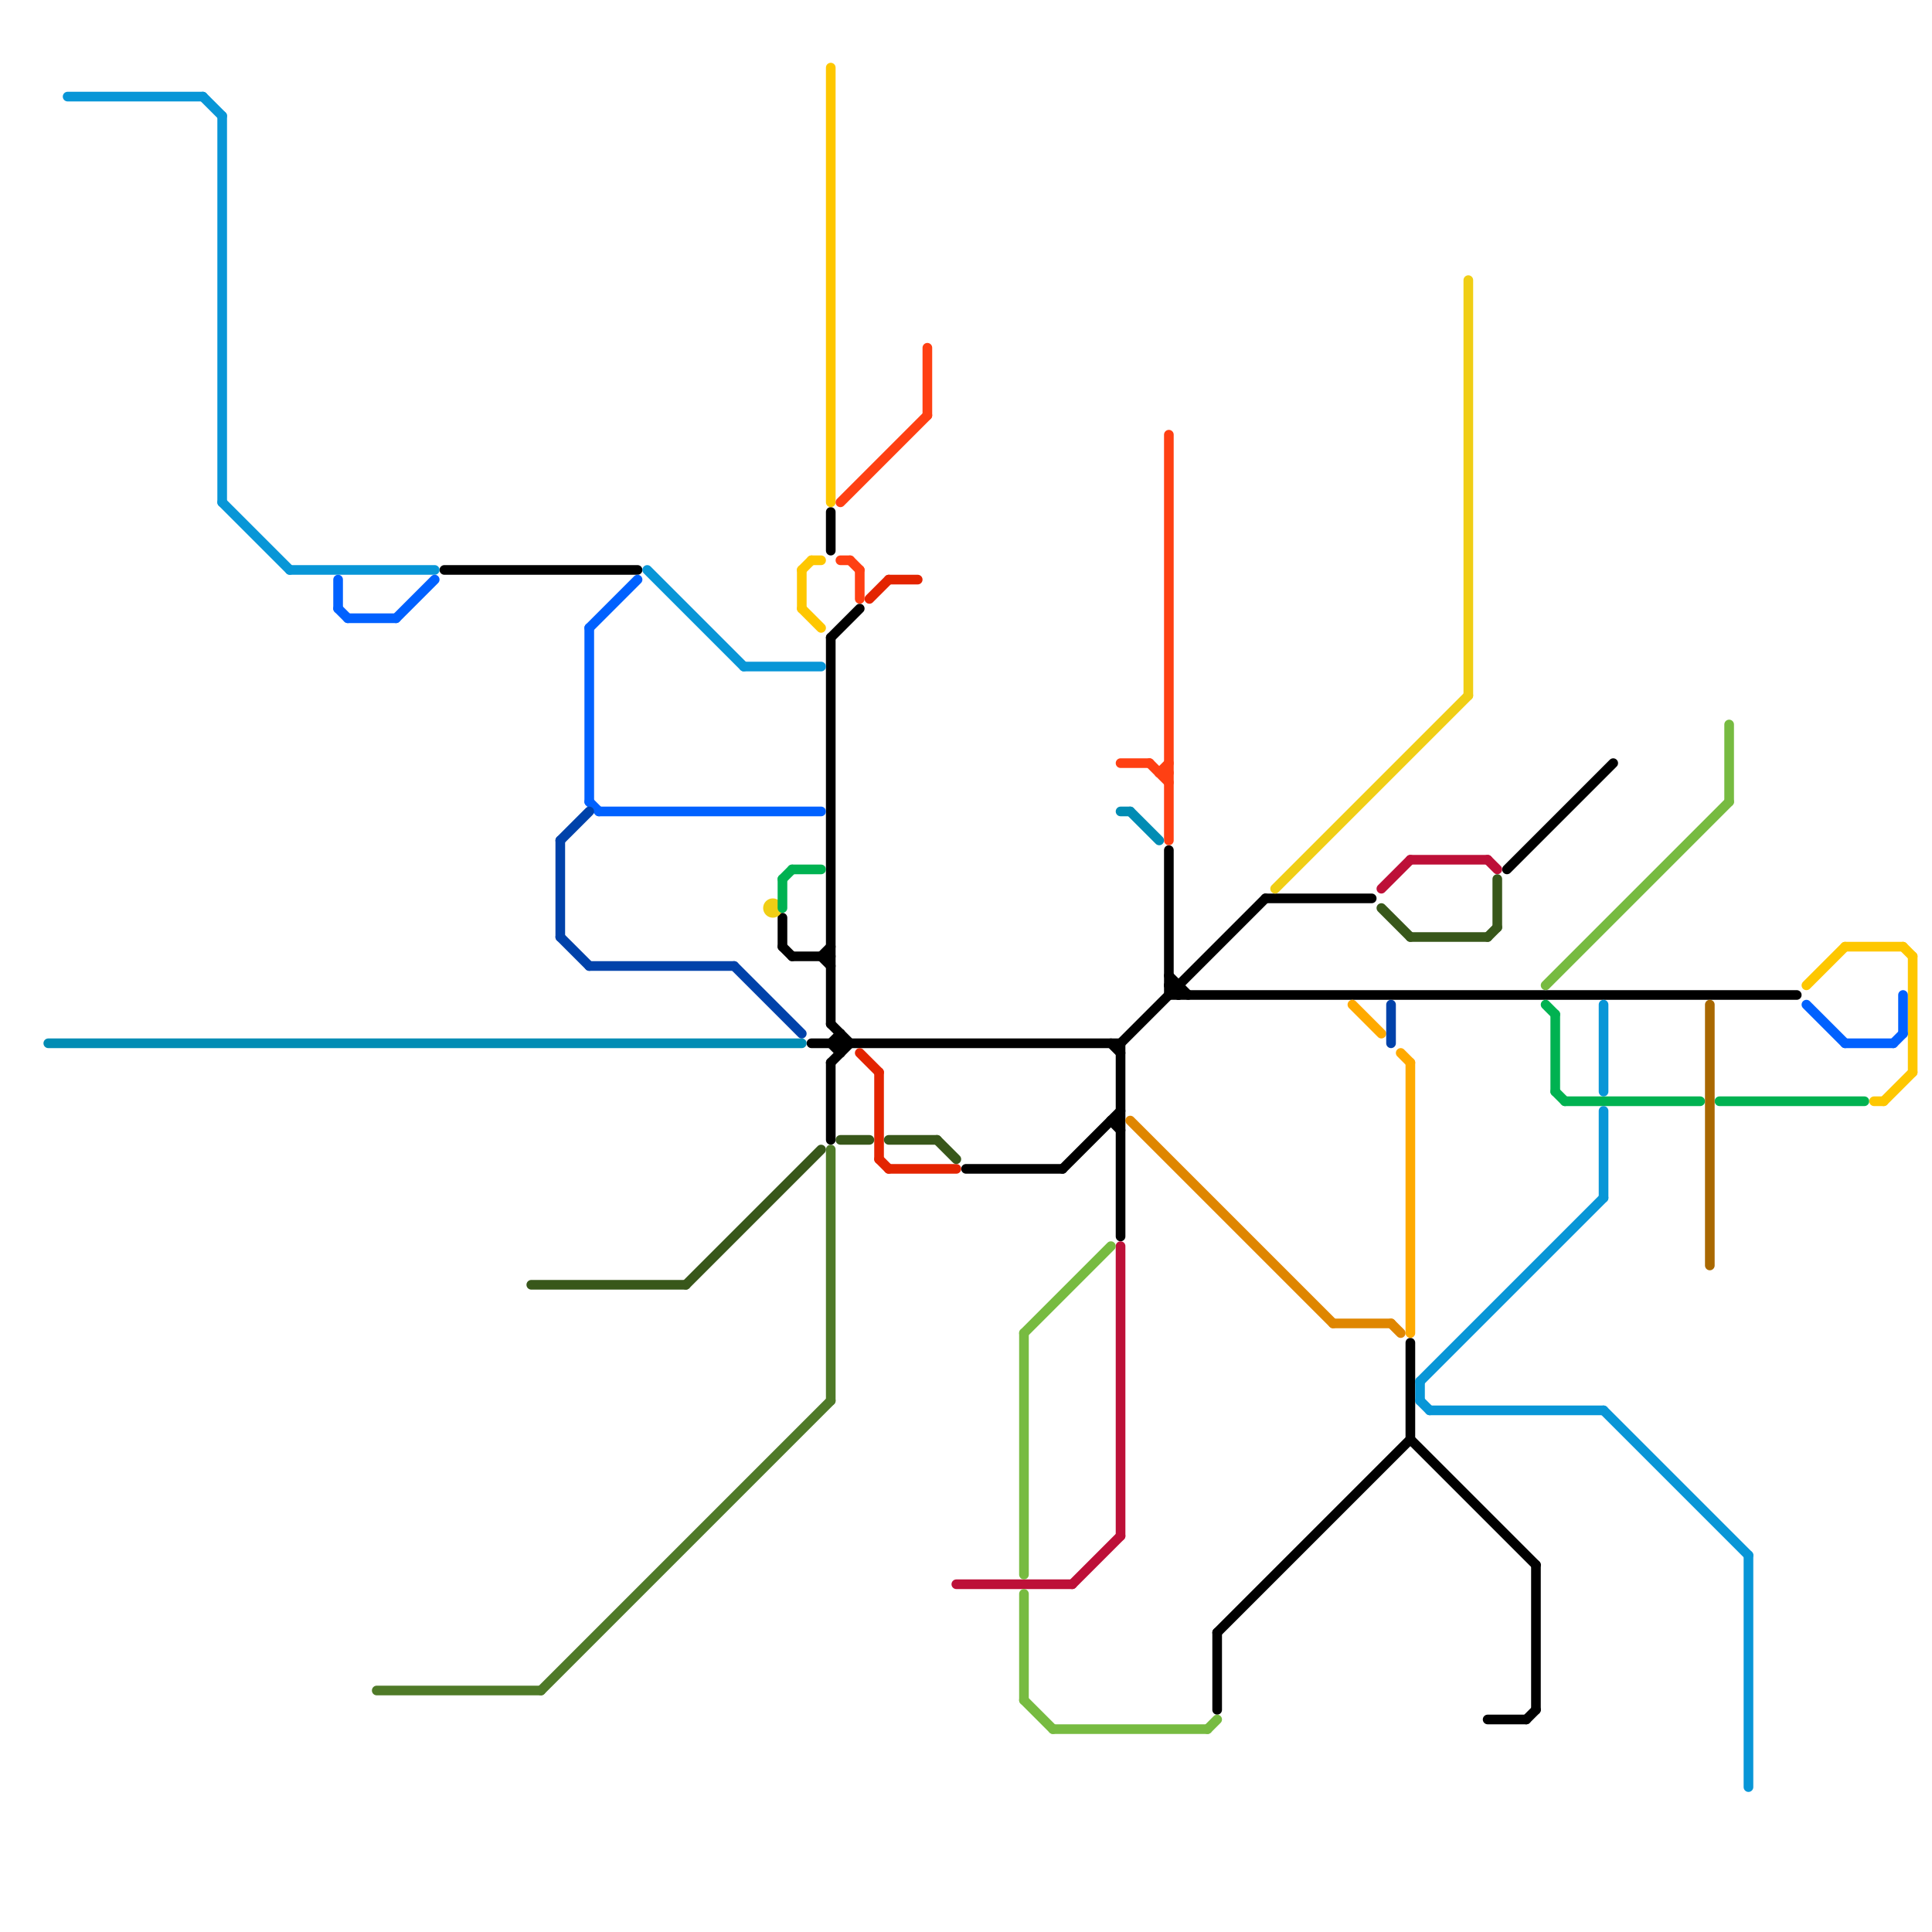 
<svg version="1.1" xmlns="http://www.w3.org/2000/svg" viewBox="0 0 200 200">
<style>line { stroke-width: 1; fill: none; stroke-linecap: round; stroke-linejoin: round; } .c0 { stroke: #000000 } .c1 { stroke: #e32400 } .c2 { stroke: #df8600 } .c3 { stroke: #ffaa00 } .c4 { stroke: #f0ce15 } .c5 { stroke: #00b251 } .c6 { stroke: #fec700 } .c7 { stroke: #a96800 } .c8 { stroke: #4f7a28 } .c9 { stroke: #0896d7 } .c10 { stroke: #0061ff } .c11 { stroke: #bd1038 } .c12 { stroke: #38571a } .c13 { stroke: #ff4013 } .c14 { stroke: #008cb4 } .c15 { stroke: #0042aa } .c16 { stroke: #77bb41 } .w1 { stroke-width: 1; }</style><line class="c0 " x1="156" y1="90" x2="167" y2="79"/><line class="c0 " x1="121" y1="102" x2="122" y2="102"/><line class="c0 " x1="121" y1="103" x2="186" y2="103"/><line class="c0 " x1="86" y1="108" x2="87" y2="107"/><line class="c0 " x1="86" y1="66" x2="86" y2="106"/><line class="c0 " x1="115" y1="116" x2="116" y2="116"/><line class="c0 " x1="86" y1="106" x2="88" y2="108"/><line class="c0 " x1="159" y1="162" x2="159" y2="177"/><line class="c0 " x1="82" y1="99" x2="86" y2="99"/><line class="c0 " x1="87" y1="107" x2="87" y2="109"/><line class="c0 " x1="81" y1="95" x2="81" y2="98"/><line class="c0 " x1="115" y1="108" x2="116" y2="109"/><line class="c0 " x1="100" y1="121" x2="110" y2="121"/><line class="c0 " x1="86" y1="108" x2="87" y2="109"/><line class="c0 " x1="116" y1="108" x2="131" y2="93"/><line class="c0 " x1="121" y1="88" x2="121" y2="103"/><line class="c0 " x1="154" y1="178" x2="158" y2="178"/><line class="c0 " x1="85" y1="99" x2="86" y2="98"/><line class="c0 " x1="84" y1="108" x2="116" y2="108"/><line class="c0 " x1="122" y1="102" x2="122" y2="103"/><line class="c0 " x1="86" y1="53" x2="86" y2="57"/><line class="c0 " x1="126" y1="169" x2="126" y2="177"/><line class="c0 " x1="131" y1="93" x2="142" y2="93"/><line class="c0 " x1="86" y1="110" x2="86" y2="118"/><line class="c0 " x1="146" y1="149" x2="159" y2="162"/><line class="c0 " x1="81" y1="98" x2="82" y2="99"/><line class="c0 " x1="121" y1="102" x2="122" y2="103"/><line class="c0 " x1="126" y1="169" x2="146" y2="149"/><line class="c0 " x1="121" y1="101" x2="123" y2="103"/><line class="c0 " x1="146" y1="139" x2="146" y2="149"/><line class="c0 " x1="158" y1="178" x2="159" y2="177"/><line class="c0 " x1="115" y1="116" x2="116" y2="117"/><line class="c0 " x1="85" y1="99" x2="86" y2="100"/><line class="c0 " x1="110" y1="121" x2="116" y2="115"/><line class="c0 " x1="116" y1="108" x2="116" y2="128"/><line class="c0 " x1="86" y1="110" x2="88" y2="108"/><line class="c0 " x1="46" y1="59" x2="66" y2="59"/><line class="c0 " x1="86" y1="66" x2="89" y2="63"/><line class="c1 " x1="91" y1="111" x2="91" y2="120"/><line class="c1 " x1="92" y1="60" x2="95" y2="60"/><line class="c1 " x1="89" y1="109" x2="91" y2="111"/><line class="c1 " x1="91" y1="120" x2="92" y2="121"/><line class="c1 " x1="92" y1="121" x2="99" y2="121"/><line class="c1 " x1="90" y1="62" x2="92" y2="60"/><line class="c2 " x1="138" y1="137" x2="144" y2="137"/><line class="c2 " x1="144" y1="137" x2="145" y2="138"/><line class="c2 " x1="117" y1="116" x2="138" y2="137"/><line class="c3 " x1="145" y1="109" x2="146" y2="110"/><line class="c3 " x1="146" y1="110" x2="146" y2="138"/><line class="c3 " x1="140" y1="104" x2="143" y2="107"/><line class="c4 " x1="132" y1="92" x2="152" y2="72"/><line class="c4 " x1="152" y1="29" x2="152" y2="72"/><circle cx="80" cy="94" r="1" fill="#f0ce15" /><line class="c5 " x1="162" y1="114" x2="176" y2="114"/><line class="c5 " x1="81" y1="91" x2="82" y2="90"/><line class="c5 " x1="81" y1="91" x2="81" y2="94"/><line class="c5 " x1="161" y1="105" x2="161" y2="113"/><line class="c5 " x1="178" y1="114" x2="193" y2="114"/><line class="c5 " x1="161" y1="113" x2="162" y2="114"/><line class="c5 " x1="82" y1="90" x2="85" y2="90"/><line class="c5 " x1="160" y1="104" x2="161" y2="105"/><line class="c6 " x1="187" y1="102" x2="191" y2="98"/><line class="c6 " x1="83" y1="59" x2="84" y2="58"/><line class="c6 " x1="194" y1="114" x2="195" y2="114"/><line class="c6 " x1="195" y1="114" x2="198" y2="111"/><line class="c6 " x1="197" y1="98" x2="198" y2="99"/><line class="c6 " x1="83" y1="59" x2="83" y2="63"/><line class="c6 " x1="86" y1="7" x2="86" y2="52"/><line class="c6 " x1="84" y1="58" x2="85" y2="58"/><line class="c6 " x1="198" y1="99" x2="198" y2="111"/><line class="c6 " x1="83" y1="63" x2="85" y2="65"/><line class="c6 " x1="191" y1="98" x2="197" y2="98"/><line class="c7 " x1="177" y1="104" x2="177" y2="131"/><line class="c8 " x1="56" y1="175" x2="86" y2="145"/><line class="c8 " x1="86" y1="119" x2="86" y2="145"/><line class="c8 " x1="39" y1="175" x2="56" y2="175"/><line class="c9 " x1="23" y1="52" x2="30" y2="59"/><line class="c9 " x1="67" y1="59" x2="77" y2="69"/><line class="c9 " x1="166" y1="115" x2="166" y2="124"/><line class="c9 " x1="181" y1="161" x2="181" y2="185"/><line class="c9 " x1="166" y1="146" x2="181" y2="161"/><line class="c9 " x1="147" y1="143" x2="166" y2="124"/><line class="c9 " x1="30" y1="59" x2="45" y2="59"/><line class="c9 " x1="7" y1="10" x2="21" y2="10"/><line class="c9 " x1="147" y1="143" x2="147" y2="145"/><line class="c9 " x1="166" y1="104" x2="166" y2="113"/><line class="c9 " x1="21" y1="10" x2="23" y2="12"/><line class="c9 " x1="23" y1="12" x2="23" y2="52"/><line class="c9 " x1="77" y1="69" x2="85" y2="69"/><line class="c9 " x1="147" y1="145" x2="148" y2="146"/><line class="c9 " x1="148" y1="146" x2="166" y2="146"/><line class="c10 " x1="196" y1="108" x2="197" y2="107"/><line class="c10 " x1="35" y1="60" x2="35" y2="63"/><line class="c10 " x1="191" y1="108" x2="196" y2="108"/><line class="c10 " x1="41" y1="64" x2="45" y2="60"/><line class="c10 " x1="36" y1="64" x2="41" y2="64"/><line class="c10 " x1="197" y1="103" x2="197" y2="107"/><line class="c10 " x1="187" y1="104" x2="191" y2="108"/><line class="c10 " x1="61" y1="83" x2="62" y2="84"/><line class="c10 " x1="61" y1="65" x2="61" y2="83"/><line class="c10 " x1="62" y1="84" x2="85" y2="84"/><line class="c10 " x1="35" y1="63" x2="36" y2="64"/><line class="c10 " x1="61" y1="65" x2="66" y2="60"/><line class="c11 " x1="111" y1="164" x2="116" y2="159"/><line class="c11 " x1="154" y1="89" x2="155" y2="90"/><line class="c11 " x1="99" y1="164" x2="111" y2="164"/><line class="c11 " x1="143" y1="92" x2="146" y2="89"/><line class="c11 " x1="116" y1="129" x2="116" y2="159"/><line class="c11 " x1="146" y1="89" x2="154" y2="89"/><line class="c12 " x1="55" y1="133" x2="71" y2="133"/><line class="c12 " x1="146" y1="97" x2="154" y2="97"/><line class="c12 " x1="87" y1="118" x2="90" y2="118"/><line class="c12 " x1="92" y1="118" x2="97" y2="118"/><line class="c12 " x1="154" y1="97" x2="155" y2="96"/><line class="c12 " x1="97" y1="118" x2="99" y2="120"/><line class="c12 " x1="143" y1="94" x2="146" y2="97"/><line class="c12 " x1="71" y1="133" x2="85" y2="119"/><line class="c12 " x1="155" y1="91" x2="155" y2="96"/><line class="c13 " x1="89" y1="59" x2="89" y2="62"/><line class="c13 " x1="120" y1="80" x2="121" y2="80"/><line class="c13 " x1="96" y1="36" x2="96" y2="43"/><line class="c13 " x1="87" y1="52" x2="96" y2="43"/><line class="c13 " x1="87" y1="58" x2="88" y2="58"/><line class="c13 " x1="119" y1="79" x2="121" y2="81"/><line class="c13 " x1="120" y1="80" x2="121" y2="79"/><line class="c13 " x1="121" y1="45" x2="121" y2="87"/><line class="c13 " x1="88" y1="58" x2="89" y2="59"/><line class="c13 " x1="116" y1="79" x2="119" y2="79"/><line class="c14 " x1="5" y1="108" x2="83" y2="108"/><line class="c14 " x1="117" y1="84" x2="120" y2="87"/><line class="c14 " x1="116" y1="84" x2="117" y2="84"/><line class="c15 " x1="58" y1="97" x2="61" y2="100"/><line class="c15 " x1="58" y1="87" x2="61" y2="84"/><line class="c15 " x1="144" y1="104" x2="144" y2="108"/><line class="c15 " x1="61" y1="100" x2="76" y2="100"/><line class="c15 " x1="76" y1="100" x2="83" y2="107"/><line class="c15 " x1="58" y1="87" x2="58" y2="97"/><line class="c16 " x1="109" y1="179" x2="125" y2="179"/><line class="c16 " x1="106" y1="165" x2="106" y2="176"/><line class="c16 " x1="179" y1="75" x2="179" y2="83"/><line class="c16 " x1="106" y1="138" x2="115" y2="129"/><line class="c16 " x1="125" y1="179" x2="126" y2="178"/><line class="c16 " x1="106" y1="138" x2="106" y2="163"/><line class="c16 " x1="106" y1="176" x2="109" y2="179"/><line class="c16 " x1="160" y1="102" x2="179" y2="83"/>


</svg>

